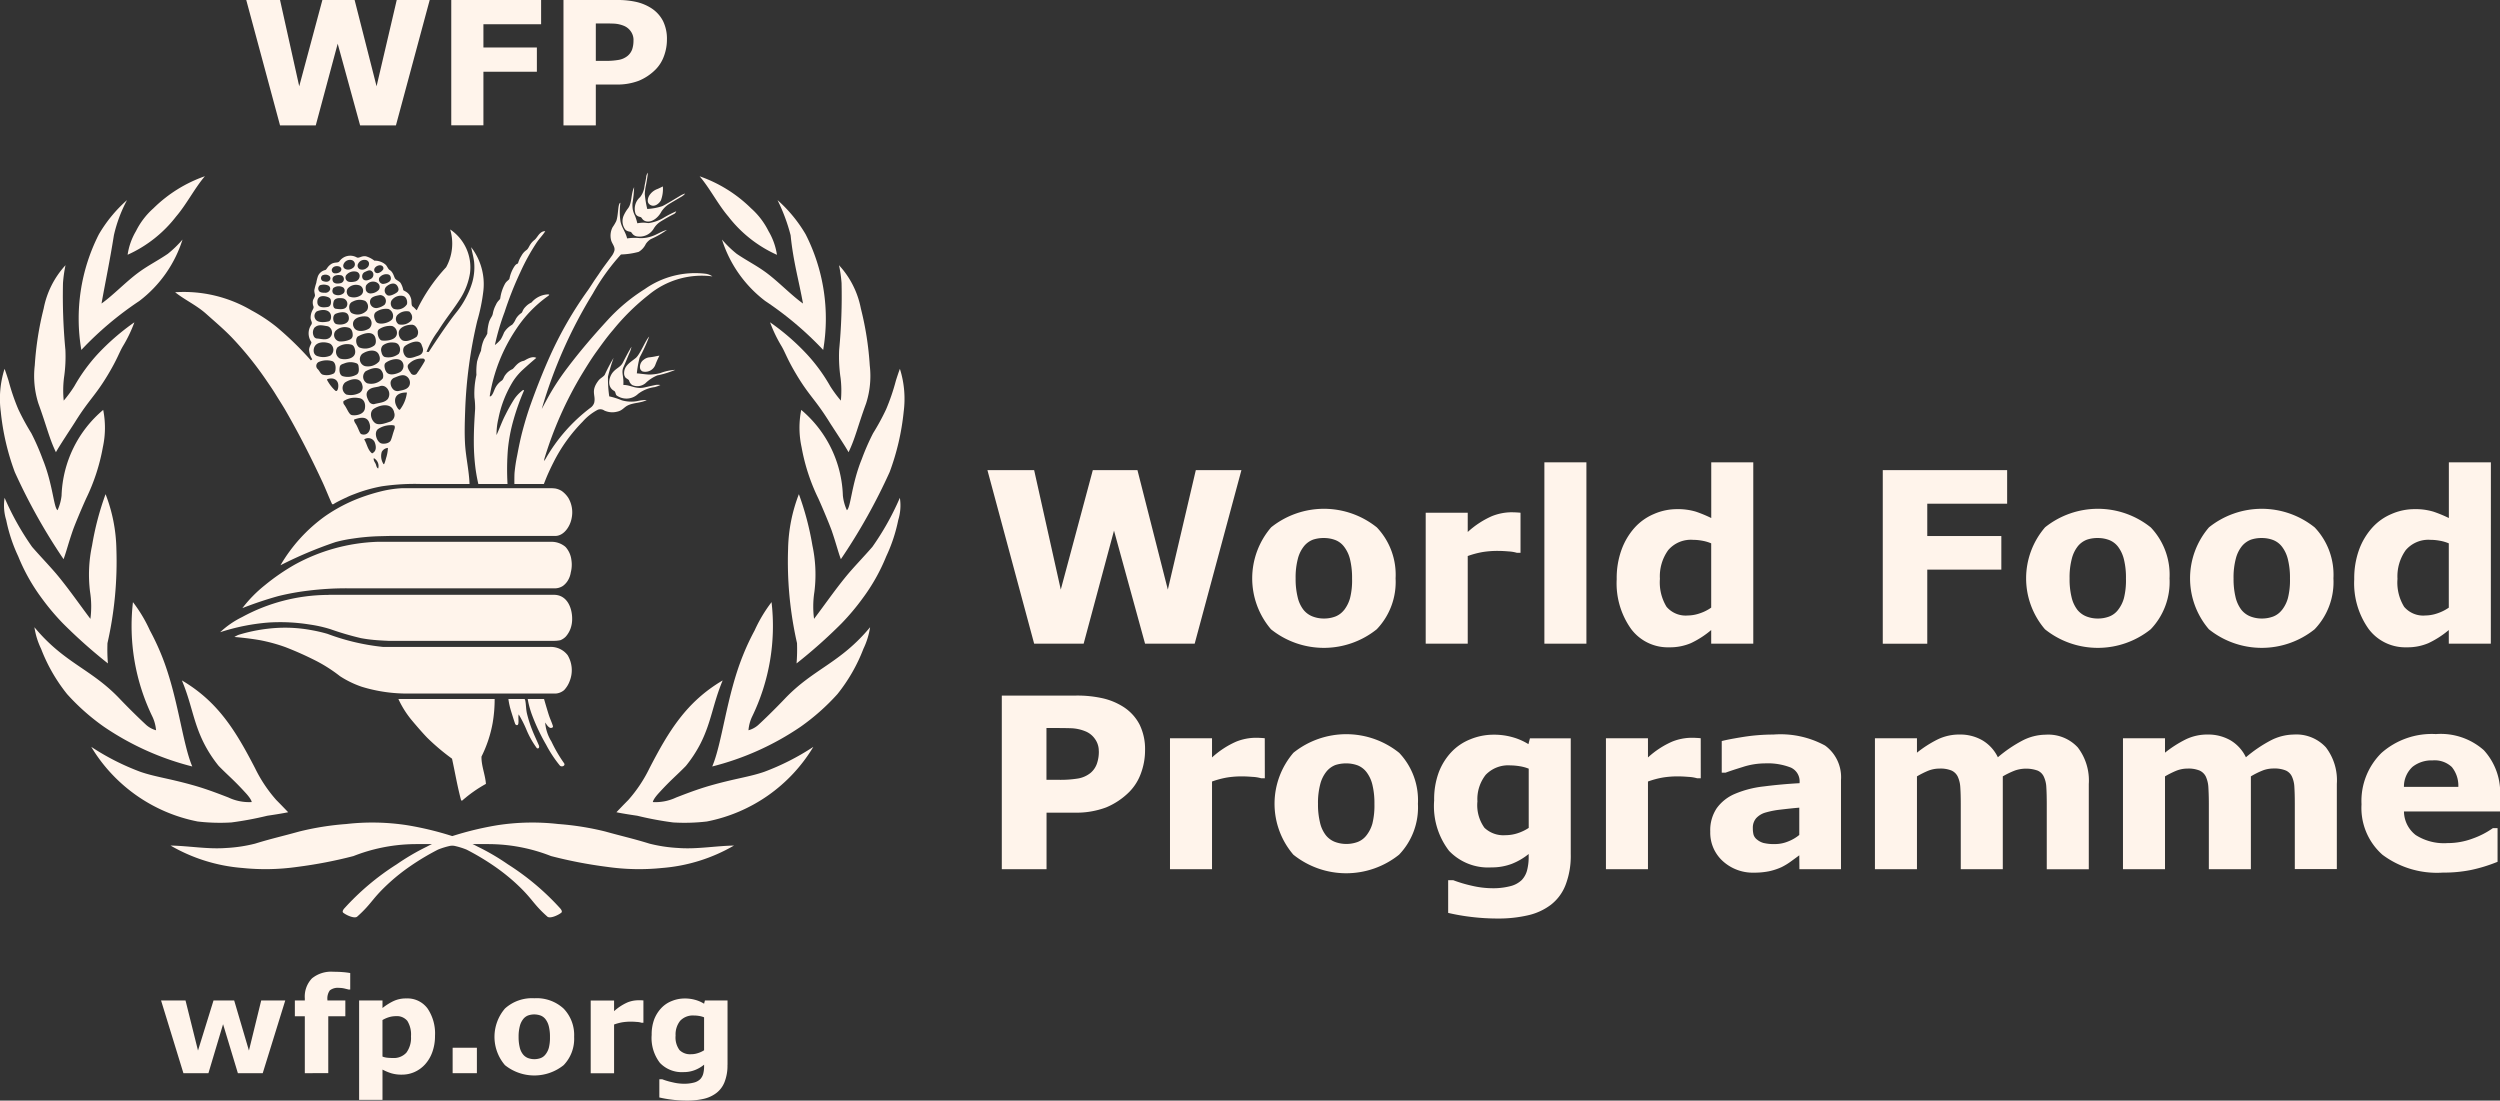 <svg xmlns="http://www.w3.org/2000/svg" width="154.659" height="68.086" viewBox="0 0 154.659 68.086">
  <rect x="0" y="0" width="154.659" height="68.086" fill="#333333" stroke="none"/>
  <g id="Group_147" data-name="Group 147" transform="translate(0 0)">
    <g id="Group_146" data-name="Group 146">
      <g id="Group_142" data-name="Group 142" transform="translate(0 10.689)">
        <path id="Path_110" data-name="Path 110" d="M141.753,80.293a13.257,13.257,0,0,1,.98-1.785c.177-.271.379-.462.555-.735a.378.378,0,0,0-.264.083c-.177.129-.258.339-.4.453-.337.265-.327.507-.5.629a1.032,1.032,0,0,0-.315.36,1.739,1.739,0,0,0-.2.437c-.028.082-.082.011-.215.192a2.116,2.116,0,0,0-.32.775c-.024.094-.183.143-.285.338a2.6,2.6,0,0,0-.286.887c-.014.089-.165.15-.269.4a1.794,1.794,0,0,0-.189.539c-.039.2-.131.228-.233.517a2.983,2.983,0,0,0-.109.724,2.326,2.326,0,0,1-.189.329,2.263,2.263,0,0,0-.2.73,4.561,4.561,0,0,0-.244.668,4.051,4.051,0,0,0-.04.828,5.162,5.162,0,0,0-.124,1.4,4.561,4.561,0,0,1,.043.707c-.046.713-.084,1.3-.08,2.109a13.233,13.233,0,0,0,.1,1.545c.073.554.179.986.179.986h1.805a15.908,15.908,0,0,1,.023-2.142,10.131,10.131,0,0,1,.354-1.846,14.084,14.084,0,0,1,.634-1.773c.008-.019,0-.1-.093-.021a2.36,2.36,0,0,0-.494.52,10.63,10.63,0,0,0-.55.978c-.214.409-.331.765-.554,1.26a4.14,4.14,0,0,1,.118-1.03,6.779,6.779,0,0,1,.239-.894,7.07,7.07,0,0,1,.673-1.418,3.719,3.719,0,0,1,.625-.728c.27-.247.522-.467.806-.708-.3-.153-.7.167-.775.182-.42.082-.591.472-.72.525a1.048,1.048,0,0,0-.417.344c-.1.116-.128.3-.231.36a1.2,1.2,0,0,0-.414.492c-.049.093-.182.53-.327.476a10.332,10.332,0,0,1,1.618-4.125,7.663,7.663,0,0,1,1.973-2.066c.114-.081.136-.118-.023-.114a1.415,1.415,0,0,0-.981.5,1.129,1.129,0,0,0-.379.278c-.178.176-.176.325-.244.371a1.1,1.1,0,0,0-.355.384,1.167,1.167,0,0,1-.219.343,1.348,1.348,0,0,0-.5.48,3.441,3.441,0,0,1-.2.42,2.038,2.038,0,0,1-.369.357,14.5,14.5,0,0,1,.6-2.038A21.252,21.252,0,0,1,141.753,80.293Z" transform="translate(-109.556 -74.157)" fill="#fff4eb"/>
        <path id="Path_111" data-name="Path 111" d="M150.4,80.718a23.5,23.5,0,0,1,2.336-4.038c.123-.177.232-.349.339-.515.047-.075.277-.406.326-.476.311-.473.444-.617.765-1.069a1.1,1.1,0,0,0,.194-.36c.068-.265-.16-.443-.21-.7a1.134,1.134,0,0,1,.1-.76,2.885,2.885,0,0,0,.223-.374c.145-.355.094-1.119.261-1.139a4.233,4.233,0,0,0,0,1.12c.067.408.314.652.416,1.083a3.105,3.105,0,0,1,.8-.017,2.044,2.044,0,0,0,.755-.126c.319-.108.583-.306.907-.383a5.4,5.4,0,0,1-.993.567,1.021,1.021,0,0,0-.312.3,1.123,1.123,0,0,1-.442.49,4.637,4.637,0,0,1-1.095.161A13.1,13.1,0,0,0,153.03,76.9a29.087,29.087,0,0,0-3.16,7.14c.23-.427.446-.838.693-1.243a15.967,15.967,0,0,1,.917-1.333c.784-1.034,1.56-1.936,2.431-2.887a11.114,11.114,0,0,1,2.328-1.951A5.409,5.409,0,0,1,160,75.675a.959.959,0,0,1,.427.163,5.146,5.146,0,0,0-3.948,1.148,13.815,13.815,0,0,0-2.2,2.168c-.359.413-.683.867-1,1.306-.337.464-.635.951-.933,1.438a23.169,23.169,0,0,0-2.308,5.2c-.016.057-.019.115-.035.172.028-.042.066-.085.092-.126a10.448,10.448,0,0,1,2.787-3.177.61.61,0,0,0,.228-.3c.124-.482-.244-.714.265-1.382.117-.152.276-.209.387-.351a10.038,10.038,0,0,1,.553-1.054,11.036,11.036,0,0,0-.35,1.16,7.664,7.664,0,0,0,.079,1.221,4.463,4.463,0,0,1,.771.242,2.114,2.114,0,0,0,.95.053,2.546,2.546,0,0,1,.6-.07c-.352.193-.825.157-1.184.34-.25.128-.324.319-.67.386a1.177,1.177,0,0,1-.77-.074.428.428,0,0,0-.416-.044,3.323,3.323,0,0,0-.931.737,9.91,9.91,0,0,0-1.8,2.514c-.14.276-.267.545-.388.823-.059.137-.207.513-.207.513h-1.823s-.006-.527.012-.718a9.672,9.672,0,0,1,.162-1.056c.105-.559.208-1.066.355-1.607s.292-1.022.473-1.529C149.555,82.715,149.957,81.7,150.4,80.718Z" transform="translate(-116.354 -69.429)" fill="#fff4eb"/>
        <path id="Path_112" data-name="Path 112" d="M87.312,151.544a13.319,13.319,0,0,1,1.824-1.257,11.431,11.431,0,0,1,5.107-1.419c.026,0,.024,0,.024,0h10.712s-.041,0,.037,0a1.319,1.319,0,0,1,.886.316,1.449,1.449,0,0,1,.364.809,1.893,1.893,0,0,1-.038.765,1.35,1.35,0,0,1-.2.534,1.174,1.174,0,0,1-.281.3.911.911,0,0,1-.569.152l-.073,0s-12.528,0-12.528,0h-.116a19.071,19.071,0,0,0-2.495.147,15.143,15.143,0,0,0-1.843.337,22.7,22.7,0,0,0-2.212.742A8.148,8.148,0,0,1,87.312,151.544Z" transform="translate(-70.917 -126.038)" fill="#fff4eb"/>
        <path id="Path_113" data-name="Path 113" d="M97.417,138.317a9.87,9.87,0,0,1,2.166-1.136,11.844,11.844,0,0,1,1.216-.381,6.98,6.98,0,0,1,1.412-.216c.129,0,.02,0,.02,0h9.185s.2.011.265.024a1.194,1.194,0,0,1,.37.146,1.589,1.589,0,0,1,.416.436,1.763,1.763,0,0,1,.2,1.258c-.09.5-.471,1.077-.992,1.091-.09,0-.27,0-.27,0h-9.95s-.578.013-.843.022a13.564,13.564,0,0,0-1.459.138,8.9,8.9,0,0,0-1.089.219,25.191,25.191,0,0,0-3.407,1.435A9.8,9.8,0,0,1,97.417,138.317Z" transform="translate(-77.305 -117.073)" fill="#fff4eb"/>
        <path id="Path_114" data-name="Path 114" d="M82.19,162.371A11.224,11.224,0,0,1,87.472,161c.041,0,.125-.007.125-.007h13.882c.832,0,1.136.827,1.132,1.494a1.752,1.752,0,0,1-.1.593,1.54,1.54,0,0,1-.309.513,1.01,1.01,0,0,1-.316.207,1.921,1.921,0,0,1-.423.041s-10.215,0-10.215,0-.551-.022-.934-.06c-.276-.027-.484-.055-.772-.108a18.174,18.174,0,0,1-1.895-.557,8.161,8.161,0,0,0-1.28-.286,11.485,11.485,0,0,0-2.543-.122,12.881,12.881,0,0,0-2.991.6A5.56,5.56,0,0,1,82.19,162.371Z" transform="translate(-67.215 -134.885)" fill="#fff4eb"/>
        <path id="Path_115" data-name="Path 115" d="M91.976,172.162a6.028,6.028,0,0,1-1.338-.651,9.306,9.306,0,0,0-1.49-.955,20.5,20.5,0,0,0-1.89-.844,10.36,10.36,0,0,0-1.6-.435c-.791-.135-1.553-.192-1.553-.192a1.507,1.507,0,0,1,.258-.133,10.161,10.161,0,0,1,2.348-.426,8.879,8.879,0,0,1,2.123.129,9.406,9.406,0,0,1,1.026.236,13.773,13.773,0,0,0,3.447.81c.061,0,.053,0,.053,0h10.242a1.31,1.31,0,0,1,1.118.51,1.808,1.808,0,0,1,.127,1.6,1.615,1.615,0,0,1-.345.561.91.91,0,0,1-.511.212c-.04,0-.106,0-.106,0H94.912A9.536,9.536,0,0,1,91.976,172.162Z" transform="translate(-69.604 -140.368)" fill="#fff4eb"/>
        <path id="Path_116" data-name="Path 116" d="M123.418,187.247c-.252-.259-.6-.657-.916-1.033a5.957,5.957,0,0,1-.878-1.374h5.956a8.678,8.678,0,0,1-.123,1.481,7.7,7.7,0,0,1-.692,2.083c-.011.58.234,1.117.275,1.688a8.212,8.212,0,0,0-1.454,1.021c-.028.025-.074.025-.092-.045-.234-.882-.359-1.666-.551-2.535A13.458,13.458,0,0,1,123.418,187.247Z" transform="translate(-96.979 -152.287)" fill="#fff4eb"/>
        <path id="Path_117" data-name="Path 117" d="M147.931,186.759a7.214,7.214,0,0,0-.488-.966c-.041.218.009.352-.019.561-.028.173-.171.1-.2.022-.084-.241-.173-.531-.248-.771a4.631,4.631,0,0,1-.169-.763h.992s.038.011.054.107c.049.248.037.494.1.782a7.764,7.764,0,0,0,.339,1.06c.118.3.271.613.4.917a.19.19,0,0,1,0,.158.087.087,0,0,1-.137,0A5.465,5.465,0,0,1,147.931,186.759Z" transform="translate(-115.356 -152.288)" fill="#fff4eb"/>
        <path id="Path_118" data-name="Path 118" d="M152.7,187.466a2.6,2.6,0,0,1-.385-1.17c.108.143.153.248.3.328.069.021.213,0,.177-.119-.067-.223-.169-.416-.267-.724-.141-.454-.279-.941-.279-.941h-1.011a5.582,5.582,0,0,0,.287,1.042,12.194,12.194,0,0,0,.855,1.791,7.529,7.529,0,0,0,.846,1.283c.108.122.373.013.259-.148A8.8,8.8,0,0,1,152.7,187.466Z" transform="translate(-118.589 -152.287)" fill="#fff4eb"/>
        <path id="Path_119" data-name="Path 119" d="M179.306,67.69a.991.991,0,0,0-.523.43c-.081.152-.133.384.019.514.266.227.586-.007.715-.24a1.992,1.992,0,0,0,.12-.862S179.448,67.63,179.306,67.69Z" transform="translate(-138.631 -66.688)" fill="#fff4eb"/>
        <path id="Path_120" data-name="Path 120" d="M177.307,66.828a1.535,1.535,0,0,1,.537-.518c.26-.159.53-.314.717-.425s.223-.194.223-.194a1.826,1.826,0,0,0-.24.1c-.462.277-.968.589-1.172.681a3.625,3.625,0,0,1-.93.175,6.167,6.167,0,0,1-.152-.924,3.386,3.386,0,0,1,.073-.546c.1-.515.118-.774.118-.774a.5.5,0,0,0-.107.3c-.033.2-.055.28-.1.523a1.307,1.307,0,0,1-.277.691.955.955,0,0,0-.277,1.031c.108.2.288.169.345.22s.092.173.264.231C176.7,67.524,177.115,67.193,177.307,66.828Z" transform="translate(-136.401 -64.408)" fill="#fff4eb"/>
        <path id="Path_121" data-name="Path 121" d="M174.839,70.293a1.32,1.32,0,0,1,.451-.468c.328-.2.573-.335.773-.438a.3.3,0,0,0,.181-.188,6.741,6.741,0,0,0-.765.391,2.4,2.4,0,0,1-.933.337c-.111,0-.193-.022-.282-.024a2.15,2.15,0,0,0-.426.037,3.213,3.213,0,0,0-.14-.454,1.614,1.614,0,0,1-.138-.38,1.789,1.789,0,0,1-.02-.414,7.528,7.528,0,0,0,.1-.984c-.206.432-.122.962-.366,1.294a2.172,2.172,0,0,0-.264.428.866.866,0,0,0,.063.869c.1.158.333.154.374.183.059.045.11.211.337.263A1.014,1.014,0,0,0,174.839,70.293Z" transform="translate(-134.411 -66.816)" fill="#fff4eb"/>
        <path id="Path_122" data-name="Path 122" d="M177.846,106.843a4.942,4.942,0,0,1,.261-.587c-.259.04-.3.069-.672.111a.7.7,0,0,0-.306.146.538.538,0,0,0-.219.538.278.278,0,0,0,.155.184A.666.666,0,0,0,177.846,106.843Z" transform="translate(-137.311 -94.944)" fill="#fff4eb"/>
        <path id="Path_123" data-name="Path 123" d="M175.527,104.158a3.122,3.122,0,0,1,.923-.2,5.758,5.758,0,0,1-1.115.345,2.314,2.314,0,0,0-.73.483.781.781,0,0,1-.807.118.478.478,0,0,1-.2-.271c-.014-.064-.145-.127-.213-.182a.42.42,0,0,1-.1-.252c-.011-.49.361-.687.719-.973.27-.217.62-1.134.833-1.324a10.82,10.82,0,0,1-.589,1.288,6.5,6.5,0,0,0-.175.986c.255.016.541.071.8.074A2.948,2.948,0,0,0,175.527,104.158Z" transform="translate(-134.676 -91.767)" fill="#fff4eb"/>
        <path id="Path_124" data-name="Path 124" d="M172.674,106.609c-.2.037-.441.1-.607.135-.575.122-.849-.16-1.309-.153.041-.527-.142-.763.007-1.1.135-.3.259-.623.374-.881a1.635,1.635,0,0,0,.122-.379s-.138.208-.535.98c-.138.271-.385.328-.606.584-.251.291-.4.906.07,1.164.094.051.08.212.148.277a1.044,1.044,0,0,0,1.335-.094,2.14,2.14,0,0,1,1.019-.417,2.1,2.1,0,0,0,.357-.129A.811.811,0,0,0,172.674,106.609Z" transform="translate(-132.196 -93.465)" fill="#fff4eb"/>
        <path id="Path_125" data-name="Path 125" d="M89.216,83.04a11.268,11.268,0,0,0,.381-1.871,3.744,3.744,0,0,0-.756-2.693c.061.314.141.58.183.91a3.429,3.429,0,0,1-.109,1.244,4.8,4.8,0,0,1-.351.881,5.525,5.525,0,0,1-.637.995c-.668.831-1.709,2.452-1.709,2.452s-.087-.006-.139-.006a5.311,5.311,0,0,1,.709-1.282c.531-.848.932-1.3,1.4-2.041a4.169,4.169,0,0,0,.58-1.541,2.82,2.82,0,0,0-1.226-2.709,3.032,3.032,0,0,1-.251,2.339,10.679,10.679,0,0,0-1.811,2.651c-.017.03-.148-.152-.255-.222s-.054-.321-.1-.482A.863.863,0,0,0,85,81.4c-.165-.2-.326-.215-.361-.277a1.267,1.267,0,0,0-.166-.436c-.071-.1-.257-.17-.331-.262s-.118-.409-.341-.537c-.106-.059-.156-.245-.258-.334a1.02,1.02,0,0,0-.689-.244,1.54,1.54,0,0,0-.519-.269c-.273-.048-.425.136-.567.07a.82.82,0,0,0-1.082.245c-.113.125-.31.007-.557.2-.216.165-.221.318-.33.337a.638.638,0,0,0-.44.385,2.5,2.5,0,0,0-.1.406,3.866,3.866,0,0,0-.122.454c0,.175.053.269.039.348-.026.113-.118.217-.129.323a.675.675,0,0,0,.03.31c.055.11-.039.208-.087.325a1.006,1.006,0,0,0-.08.432c.02.182.124.249.044.392a.94.94,0,0,0-.007,1.064c.055.084-.122.249-.133.493a1.233,1.233,0,0,0,.191.575c.009.042-.07.04-.073.085A19.807,19.807,0,0,0,76.8,83.407a10.071,10.071,0,0,0-1.542-1.018,8.255,8.255,0,0,0-4.73-1.126c.584.47,1.32.8,1.92,1.337.567.507,1.081.938,1.6,1.476a20.948,20.948,0,0,1,2.159,2.69c.2.294.339.49.529.8s.4.632.58.936c.88,1.527,1.6,2.941,2.328,4.505.2.433.373.886.572,1.316.052.117.129.031.182,0,.264-.153.545-.281.819-.41.219-.1.418-.169.612-.244a9.362,9.362,0,0,1,1.478-.4,13.992,13.992,0,0,1,2.413-.144h3.02c-.031-.843-.231-1.66-.279-2.506-.037-.684-.015-1.345.009-2.033A28.253,28.253,0,0,1,89.216,83.04Zm-3.443,1.472c.056.163.132.283.067.446-.074.2-.268.226-.45.293s-.454.14-.6-.009c-.164-.168-.23-.514-.034-.661C85.016,84.391,85.641,84.13,85.774,84.512Zm-2.1,3.366c-.2.224-.522.217-.838.309A.331.331,0,0,1,82.509,88c-.117-.21-.234-.489-.01-.691.187-.17.44-.156.666-.222a.385.385,0,0,1,.352.016A.543.543,0,0,1,83.678,87.877Zm.395.8a.451.451,0,0,1-.228.585c-.295.1-.693.255-.928.1-.269-.179-.4-.693-.09-.892C83.193,88.227,83.919,88.07,84.073,88.677Zm-3.734-6.85c.08-.228.364-.214.578-.188a.353.353,0,0,1,.223.517c-.129.2-.425.159-.661.129C80.287,82.26,80.275,82.006,80.339,81.827Zm-.057-.753a.155.155,0,0,1,.094-.109.548.548,0,0,1,.551,0,.242.242,0,0,1,.022.362.526.526,0,0,1-.585.056A.246.246,0,0,1,80.282,81.073Zm1.736.377a.768.768,0,0,1-.724.073.362.362,0,0,1-.082-.493.682.682,0,0,1,.749-.185A.356.356,0,0,1,82.017,81.45Zm.268.345a.439.439,0,0,1,.115.585.78.78,0,0,1-.957.165c-.162-.118-.247-.593.082-.708A.879.879,0,0,1,82.285,81.8Zm-1.818.795c.252-.1.723-.2.8.165.107.48-.46.559-.763.476C80.273,83.168,80.231,82.686,80.467,82.591Zm-.033,1.083a.815.815,0,0,1,.834-.219c.174.047.255.249.249.476a.288.288,0,0,1-.17.257,1.377,1.377,0,0,1-.658.116A.407.407,0,0,1,80.434,83.673Zm.138,1a1,1,0,0,1,.829-.178c.17.024.244.2.267.382.067.513-.623.6-.951.48A.474.474,0,0,1,80.572,84.669Zm.99-1.29c-.17-.526.487-.692.869-.61a.443.443,0,0,1,.108.729C82.232,83.7,81.687,83.762,81.562,83.378Zm2.644.587c-.148.273-.651.307-.876.278-.16-.022-.272-.278-.267-.493a.229.229,0,0,1,.112-.224,1.216,1.216,0,0,1,.777-.182A.444.444,0,0,1,84.207,83.965Zm.138.535a.474.474,0,0,1,.021.565,1.043,1.043,0,0,1-.851.2c-.135-.033-.2-.2-.218-.306a.4.4,0,0,1,.09-.417.941.941,0,0,1,.682-.171A.4.4,0,0,1,84.344,84.5Zm-.37-1.594c-.173.259-.869.42-1.022.155-.114-.194-.183-.467.028-.6a1.07,1.07,0,0,1,.741-.17A.457.457,0,0,1,83.974,82.906Zm-.488-.874a1.007,1.007,0,0,1-.406.188.384.384,0,0,1-.491-.315c-.043-.371.355-.427.617-.473a.366.366,0,0,1,.28.6Zm-1.625,1.947c.289-.166.908-.383,1.055.088.059.193.052.431-.113.517a.938.938,0,0,1-.883.084C81.691,84.524,81.661,84.093,81.861,83.979Zm.253,1.083c.3-.212.9-.35,1.044.115a.434.434,0,0,1,0,.351.926.926,0,0,1-.876.3A.448.448,0,0,1,82.114,85.062Zm.226,1.069c.251-.127.613-.281.882-.107a.545.545,0,0,1,.163.553.94.94,0,0,1-.981.308A.451.451,0,0,1,82.34,86.131Zm1.211-.019c-.062-.156-.118-.389,0-.486.25-.2.815-.367,1.029-.07a.45.45,0,0,1-.146.647C84.187,86.332,83.693,86.481,83.551,86.112Zm1.691-2.835c.12.014.228.145.286.29a.446.446,0,0,1-.061.446c-.144.1-.6.375-.89.209a.532.532,0,0,1-.213-.421C84.332,83.4,84.935,83.243,85.242,83.277ZM85.13,82.6a.419.419,0,0,1,.017.4.807.807,0,0,1-.783.251.394.394,0,0,1-.111-.554.791.791,0,0,1,.728-.248C85.04,82.458,85.078,82.523,85.13,82.6Zm-.517-1.106c.252.033.3.389.252.518a.7.7,0,0,1-.82.275.394.394,0,0,1-.138-.5A.7.7,0,0,1,84.613,81.489Zm-.283-.5c.068.2-.077.29-.232.372s-.365.161-.473.057a.335.335,0,0,1-.046-.495C83.792,80.725,84.188,80.574,84.33,80.991Zm-.656-.839a.208.208,0,0,1,.189.177.258.258,0,0,1-.108.291.729.729,0,0,1-.38.126.276.276,0,0,1-.219-.38A.545.545,0,0,1,83.674,80.152Zm-.394-.547a.176.176,0,0,1,.117.245.539.539,0,0,1-.184.172c-.163.1-.3.059-.353-.061C82.766,79.742,83.081,79.547,83.28,79.605Zm-.233,1.081a.3.3,0,0,1,.074.43.717.717,0,0,1-.471.217.3.3,0,0,1-.319-.191c-.021-.1-.039-.282.061-.366A.5.5,0,0,1,83.047,80.686Zm-.278-.634a.3.3,0,0,1-.128.378c-.168.1-.4.158-.506-.008a.3.3,0,0,1,.156-.428C82.459,79.924,82.629,79.821,82.769,80.053Zm-.924-.547a.432.432,0,0,1,.526-.227.249.249,0,0,1,.143.151.307.307,0,0,1-.134.331.427.427,0,0,1-.431.075A.246.246,0,0,1,81.844,79.505Zm.089.824a.37.37,0,0,1-.3.273c-.163.037-.389.046-.48-.054a.272.272,0,0,1-.054-.334.624.624,0,0,1,.645-.225A.27.27,0,0,1,81.933,80.329Zm-.992-.787a.425.425,0,0,1,.528-.266.27.27,0,0,1,.105.439.534.534,0,0,1-.257.137C81.092,79.9,80.87,79.777,80.941,79.541Zm-.131,1.145c-.2.058-.477.069-.536-.136-.1-.347.337-.4.563-.326A.255.255,0,0,1,80.81,80.686Zm-.568-.884a.27.27,0,0,1,.144-.132.427.427,0,0,1,.3,0c.182.075.159.3-.037.379a.512.512,0,0,1-.287.036A.2.2,0,0,1,80.242,79.8Zm-.572.4a.4.4,0,0,1,.408.059c.126.138.026.36-.214.349a.614.614,0,0,1-.236-.061A.21.21,0,0,1,79.67,80.2Zm-.162.619a.7.7,0,0,1,.493.025.223.223,0,0,1,.113.245.312.312,0,0,1-.327.2c-.146,0-.311-.009-.371-.128A.251.251,0,0,1,79.507,80.819Zm.526.767a.217.217,0,0,1,.127.169c.033.18-.015.378-.187.411-.263.047-.652.061-.65-.307C79.324,81.445,79.731,81.45,80.033,81.585Zm-.724.848c.235-.1.64-.145.806.12.1.163.072.461-.092.505s-.707.133-.837-.171A.352.352,0,0,1,79.309,82.434Zm-.143,1c.222-.211.508-.115.775-.078a.313.313,0,0,1,.15.079.424.424,0,0,1-.007.637c-.235.175-.527.061-.808.046a.241.241,0,0,1-.177-.149A.515.515,0,0,1,79.166,83.43Zm-.012,1.191c.146-.319.68-.321.971-.179a.451.451,0,0,1,.007.73,1.08,1.08,0,0,1-.75.047C79.072,85.162,79.047,84.856,79.154,84.621ZM79.329,86a.269.269,0,0,1,.085-.424,1.225,1.225,0,0,1,.834-.051c.154.051.232.274.2.516a.373.373,0,0,1-.091.239.948.948,0,0,1-.688.084C79.517,86.327,79.46,86.111,79.329,86Zm1.114,1.359a2.47,2.47,0,0,1-.5-.639c-.04-.058,0-.082.031-.092.4-.114.7.088.641.528C80.608,87.236,80.552,87.436,80.443,87.354Zm.272-1.493c.025-.109.146-.162.249-.188a1.021,1.021,0,0,1,.806-.01c.1.06.1.145.115.265.022.193-.006.351-.134.425a1.112,1.112,0,0,1-.823.107C80.686,86.413,80.666,86.088,80.716,85.861Zm.34.97c.328-.214.954-.371,1.059.206a.4.4,0,0,1-.246.48,1.153,1.153,0,0,1-.745.071A.462.462,0,0,1,81.056,86.831ZM80.972,88.2c-.034-.041-.06-.17-.02-.205a1.279,1.279,0,0,1,.914-.189c.379.034.457.387.395.679-.083.384-.667.432-.833.368S81.151,88.422,80.972,88.2Zm.708,1.178c-.04-.058-.122-.228-.061-.248.489-.168.854-.174.958.347.074.374-.181.692-.536.562C81.939,90,81.838,89.6,81.681,89.378ZM82.7,91.223c-.273-.222-.3-.582-.478-.856a.442.442,0,0,1,.642.152c.084.2.143.5-.063.658C82.775,91.194,82.721,91.245,82.7,91.223Zm.392.945c-.118-.054-.116-.205-.166-.3s-.146-.221-.106-.341A.55.55,0,0,1,83.089,92.168Zm.521-.757c-.054.154-.078.313-.146.461-.033.076-.078-.024-.079-.029a.906.906,0,0,1-.079-.7.47.47,0,0,1,.381-.25A2.1,2.1,0,0,1,83.61,91.411Zm.44-1.551c-.071.2-.106.387-.186.568s-.407.242-.591.185c-.262-.081-.485-.669-.188-.893a1.423,1.423,0,0,1,.753-.233.738.738,0,0,1,.254.024C84.141,89.632,84.11,89.693,84.05,89.86Zm.393-1.346c-.079.114-.279-.262-.305-.435-.076-.5.362-.626.727-.611A2.132,2.132,0,0,1,84.443,88.514ZM85.033,87c-.107.287-.427.318-.7.376a.382.382,0,0,1-.277-.07.574.574,0,0,1-.2-.469.368.368,0,0,1,.237-.288c.227-.088.5-.231.722-.1A.47.47,0,0,1,85.033,87Zm.922-1.451a8.365,8.365,0,0,1-.493.766.233.233,0,0,1-.368-.072c-.1-.152-.254-.366-.136-.515a1.093,1.093,0,0,1,.936-.358C85.914,85.369,86.025,85.45,85.955,85.545Zm2.686,7.579Z" transform="translate(-59.693 -73.873)" fill="#fff4eb"/>
        <g id="Group_141" data-name="Group 141" transform="translate(0 0.216)">
          <path id="Path_126" data-name="Path 126" d="M61.255,67.19A4.659,4.659,0,0,0,60.176,68.6a4,4,0,0,0-.517,1.463,7.858,7.858,0,0,0,3.006-2.374c.643-.75,1.141-1.745,1.775-2.485A8.544,8.544,0,0,0,61.255,67.19Z" transform="translate(-51.764 -65.208)" fill="#fff4eb"/>
          <path id="Path_127" data-name="Path 127" d="M49.836,72.775a8.634,8.634,0,0,1,1.741-2.115,8.621,8.621,0,0,0-.812,2.177c-.257,1.616-.5,2.748-.766,4.222.732-.522,1.505-1.343,2.283-1.916.6-.442,1.2-.737,1.819-1.16a6.766,6.766,0,0,0,.91-.883,7.681,7.681,0,0,1-2.671,3.8,20.516,20.516,0,0,0-3.589,3.029A11.5,11.5,0,0,1,49.836,72.775Z" transform="translate(-43.719 -69.186)" fill="#fff4eb"/>
          <path id="Path_128" data-name="Path 128" d="M38.322,91.759a19.324,19.324,0,0,1,.551-3.518,5.483,5.483,0,0,1,1.351-2.679,8.236,8.236,0,0,0-.156,1.1,35.352,35.352,0,0,0,.148,4.129,8.929,8.929,0,0,1-.087,1.739,6.411,6.411,0,0,0-.016,1.409,7.8,7.8,0,0,0,.655-.889A10.715,10.715,0,0,1,42.2,91.075a14.373,14.373,0,0,1,2.285-1.982,8.455,8.455,0,0,1-.72,1.495c-.24.42-.348.8-.918,1.75-.8,1.335-1.155,1.515-2.044,2.942-.193.309-.981,1.491-1.172,1.851-.417-.862-.573-1.614-1.085-3.016A5.6,5.6,0,0,1,38.322,91.759Z" transform="translate(-36.171 -80.06)" fill="#fff4eb"/>
          <path id="Path_129" data-name="Path 129" d="M31.364,115.664a15.042,15.042,0,0,1-.866-3.729,6.144,6.144,0,0,1,.233-2.654c.076.189.229.67.251.741a12.866,12.866,0,0,0,.6,1.759,14.82,14.82,0,0,0,.807,1.485,14.467,14.467,0,0,1,.7,1.6c.633,1.551.68,3,.921,3.161a2.94,2.94,0,0,0,.249-.906,7.231,7.231,0,0,1,2.575-5.3,5.654,5.654,0,0,1-.021,2.307,12.092,12.092,0,0,1-1.039,3.183c-.3.665-.707,1.641-.818,1.964-.291.841-.39,1.283-.573,1.781A36.088,36.088,0,0,1,31.364,115.664Z" transform="translate(-30.45 -97.368)" fill="#fff4eb"/>
          <path id="Path_130" data-name="Path 130" d="M33.7,144.422a11.682,11.682,0,0,1-1.464-2.6,9.77,9.77,0,0,1-.744-2.248,3.033,3.033,0,0,1-.1-1.377,16.955,16.955,0,0,0,1.7,3.035c.591.678,1.16,1.256,1.629,1.827.72.88,1.289,1.712,1.979,2.626a5.869,5.869,0,0,0-.022-1.674,8.6,8.6,0,0,1,.126-2.871,17.676,17.676,0,0,1,.834-3.17,9.88,9.88,0,0,1,.669,3.388,22.807,22.807,0,0,1-.551,5.827,10.513,10.513,0,0,0,.027,1.257A31.608,31.608,0,0,1,35,145.965,14.38,14.38,0,0,1,33.7,144.422Z" transform="translate(-31.107 -118.305)" fill="#fff4eb"/>
          <path id="Path_131" data-name="Path 131" d="M42.638,170.389a13.5,13.5,0,0,1-2.289-2.027,10.463,10.463,0,0,1-1.608-2.8,4.656,4.656,0,0,1-.414-1.338c1.848,2.231,3.5,2.562,5.265,4.414.647.679,1.311,1.317,1.66,1.639a1.517,1.517,0,0,0,.6.322,2.463,2.463,0,0,0-.209-.808,12.858,12.858,0,0,1-1.22-7.119,8.837,8.837,0,0,1,1.047,1.749,15.256,15.256,0,0,1,.734,1.565c1.006,2.5,1.269,5.4,1.889,6.853A17.152,17.152,0,0,1,42.638,170.389Z" transform="translate(-36.198 -136.327)" fill="#fff4eb"/>
          <path id="Path_132" data-name="Path 132" d="M60,189.377a11.946,11.946,0,0,1-2.081-.059,9.9,9.9,0,0,1-6.585-4.619,15.049,15.049,0,0,0,3.032,1.542c.911.317,1.777.41,3.3.841.918.259,1.829.628,2.149.748a2.982,2.982,0,0,0,1.447.285s0-.156-.38-.569c-.759-.83-1.036-1.027-1.661-1.663a7.886,7.886,0,0,1-.911-1.4c-.676-1.341-.75-2.418-1.367-3.893,2.248,1.323,3.342,3.141,4.53,5.437a8.7,8.7,0,0,0,1.311,1.963c.3.3.733.754.733.754s-.314.074-1.289.217A20.736,20.736,0,0,1,60,189.377Z" transform="translate(-45.69 -149.402)" fill="#fff4eb"/>
          <path id="Path_133" data-name="Path 133" d="M84.134,213.295a19.588,19.588,0,0,1,3.32.854,9.458,9.458,0,0,1,1.037.473,14.164,14.164,0,0,1,1.863,1.092,15.71,15.71,0,0,1,3.22,2.708c.022.024.188.2.078.287-.2.158-.7.381-.86.237-.941-.837-.892-1.1-2.029-2.133a12.453,12.453,0,0,0-1.259-.991,15.312,15.312,0,0,0-1.712-1.021,4.6,4.6,0,0,0-1.785-.334l.008,0c-.207-.007-1.39-.012-1.664,0a10.623,10.623,0,0,0-3.552.734,27.711,27.711,0,0,1-3.46.668,13.99,13.99,0,0,1-3.408.069,10.491,10.491,0,0,1-4.449-1.387c1.14.02,2.313.238,3.449.15a9.14,9.14,0,0,0,1.778-.268c1.043-.321,1.641-.445,2.746-.753a17.29,17.29,0,0,1,2.9-.461A14.178,14.178,0,0,1,84.134,213.295Z" transform="translate(-58.932 -173.147)" fill="#fff4eb"/>
          <path id="Path_134" data-name="Path 134" d="M193.755,67.19a4.668,4.668,0,0,1,1.08,1.415,4.013,4.013,0,0,1,.52,1.463,7.859,7.859,0,0,1-3.01-2.374c-.643-.75-1.14-1.745-1.774-2.485A8.538,8.538,0,0,1,193.755,67.19Z" transform="translate(-147.29 -65.208)" fill="#fff4eb"/>
          <path id="Path_135" data-name="Path 135" d="M200.861,72.775a8.687,8.687,0,0,0-1.739-2.115,11.055,11.055,0,0,1,.811,2.177c.163,1.628.5,2.748.766,4.222-.733-.522-1.507-1.343-2.282-1.916-.6-.442-1.2-.737-1.82-1.16a6.7,6.7,0,0,1-.911-.883,7.67,7.67,0,0,0,2.673,3.8,20.6,20.6,0,0,1,3.588,3.029A11.5,11.5,0,0,0,200.861,72.775Z" transform="translate(-151.022 -69.186)" fill="#fff4eb"/>
          <path id="Path_136" data-name="Path 136" d="M212.856,91.759a19.112,19.112,0,0,0-.55-3.518,5.471,5.471,0,0,0-1.352-2.679,8.2,8.2,0,0,1,.158,1.1,34.892,34.892,0,0,1-.148,4.129,9.056,9.056,0,0,0,.086,1.739,6.389,6.389,0,0,1,.018,1.409,7.839,7.839,0,0,1-.656-.889,10.561,10.561,0,0,0-1.439-1.975,14.24,14.24,0,0,0-2.285-1.982,8.609,8.609,0,0,0,.721,1.495c.241.42.348.8.918,1.75.8,1.335,1.157,1.515,2.044,2.942.193.309.983,1.491,1.173,1.851.417-.862.572-1.614,1.085-3.016A5.559,5.559,0,0,0,212.856,91.759Z" transform="translate(-159.05 -80.06)" fill="#fff4eb"/>
          <path id="Path_137" data-name="Path 137" d="M219,115.664a15.044,15.044,0,0,0,.867-3.729,6.178,6.178,0,0,0-.234-2.654c-.075.189-.231.67-.251.741a13.085,13.085,0,0,1-.6,1.759,14.4,14.4,0,0,1-.808,1.485,14.312,14.312,0,0,0-.7,1.6c-.633,1.551-.68,3-.921,3.161a2.88,2.88,0,0,1-.248-.906,7.228,7.228,0,0,0-2.576-5.3,5.64,5.64,0,0,0,.022,2.307,12.078,12.078,0,0,0,1.041,3.183c.3.665.7,1.641.817,1.964.288.841.388,1.283.572,1.781A36.017,36.017,0,0,0,219,115.664Z" transform="translate(-163.962 -97.368)" fill="#fff4eb"/>
          <path id="Path_138" data-name="Path 138" d="M215.26,144.422a11.663,11.663,0,0,0,1.464-2.6,9.8,9.8,0,0,0,.744-2.248,3.034,3.034,0,0,0,.1-1.377,16.793,16.793,0,0,1-1.7,3.035c-.59.678-1.159,1.256-1.628,1.827-.719.88-1.289,1.712-1.98,2.626a5.91,5.91,0,0,1,.022-1.674,8.627,8.627,0,0,0-.124-2.871,17.845,17.845,0,0,0-.836-3.17,9.924,9.924,0,0,0-.668,3.388,22.775,22.775,0,0,0,.552,5.827,10.866,10.866,0,0,1-.028,1.257,31.415,31.415,0,0,0,2.789-2.482A14.342,14.342,0,0,0,215.26,144.422Z" transform="translate(-161.9 -118.305)" fill="#fff4eb"/>
          <path id="Path_139" data-name="Path 139" d="M198.91,170.389a13.574,13.574,0,0,0,2.288-2.027,10.47,10.47,0,0,0,1.607-2.8,4.691,4.691,0,0,0,.414-1.338c-1.847,2.231-3.5,2.562-5.266,4.414-.647.679-1.307,1.317-1.658,1.639a1.512,1.512,0,0,1-.6.322,2.442,2.442,0,0,1,.208-.808,12.842,12.842,0,0,0,1.22-7.119,8.937,8.937,0,0,0-1.046,1.749,14.763,14.763,0,0,0-.731,1.565c-1.008,2.5-1.272,5.4-1.893,6.853A17.161,17.161,0,0,0,198.91,170.389Z" transform="translate(-149.392 -136.327)" fill="#fff4eb"/>
          <path id="Path_140" data-name="Path 140" d="M175.03,189.377a11.943,11.943,0,0,0,2.081-.059A9.894,9.894,0,0,0,183.7,184.7a15.1,15.1,0,0,1-3.031,1.542c-.913.317-1.778.41-3.3.841-.921.259-1.83.628-2.151.748a2.983,2.983,0,0,1-1.447.285s0-.156.38-.569c.76-.83,1.038-1.027,1.661-1.663a7.986,7.986,0,0,0,.914-1.4c.674-1.341.75-2.418,1.365-3.893-2.247,1.323-3.344,3.141-4.531,5.437a8.657,8.657,0,0,1-1.31,1.963c-.3.3-.732.754-.732.754s.312.074,1.292.217A20.421,20.421,0,0,0,175.03,189.377Z" transform="translate(-133.384 -149.402)" fill="#fff4eb"/>
          <path id="Path_141" data-name="Path 141" d="M118.433,213.295a19.639,19.639,0,0,0-3.318.854,9.224,9.224,0,0,0-1.038.473,14.236,14.236,0,0,0-1.861,1.092,15.711,15.711,0,0,0-3.222,2.708c-.022.024-.188.2-.078.287.2.158.7.381.861.237.939-.837.892-1.1,2.03-2.133a12.02,12.02,0,0,1,1.258-.991,15.24,15.24,0,0,1,1.71-1.021,4.609,4.609,0,0,1,1.785-.334l-.007,0c.206-.007,1.389-.012,1.663,0a10.606,10.606,0,0,1,3.552.734,27.7,27.7,0,0,0,3.461.668,14,14,0,0,0,3.409.069,10.476,10.476,0,0,0,4.447-1.387c-1.139.02-2.311.238-3.448.15a9.132,9.132,0,0,1-1.778-.268c-1.041-.321-1.641-.445-2.745-.753a17.311,17.311,0,0,0-2.9-.461A14.186,14.186,0,0,0,118.433,213.295Z" transform="translate(-87.678 -173.147)" fill="#fff4eb"/>
        </g>
      </g>
      <g id="Group_143" data-name="Group 143" transform="translate(15.234)">
        <path id="Path_142" data-name="Path 142" d="M98.159,24.862l-2.089,7.756H93.854l-1.387-5.053L91.11,32.618H88.9l-2.09-7.756H88.9L90.087,30.2l1.433-5.339h1.994L94.872,30.2l1.248-5.339Z" transform="translate(-86.81 -24.862)" fill="#fff4eb"/>
        <path id="Path_143" data-name="Path 143" d="M139.29,26.362h-3.569V27.8h3.307v1.5h-3.307v3.314h-1.989V24.862h5.558v1.5Z" transform="translate(-121.049 -24.862)" fill="#fff4eb"/>
        <path id="Path_144" data-name="Path 144" d="M165.8,27.311a2.938,2.938,0,0,1-.182,1.017,2.262,2.262,0,0,1-.522.836,3.176,3.176,0,0,1-1.033.693,3.739,3.739,0,0,1-1.42.234H161.4v2.527h-2V24.862h3.292a5.26,5.26,0,0,1,1.247.127,2.972,2.972,0,0,1,.9.383,2.075,2.075,0,0,1,.717.787A2.488,2.488,0,0,1,165.8,27.311Zm-2.067.044a.922.922,0,0,0-.177-.564.963.963,0,0,0-.413-.329,1.861,1.861,0,0,0-.61-.138c-.2-.009-.462-.012-.791-.012H161.4v2.316h.573a4.634,4.634,0,0,0,.841-.061,1.2,1.2,0,0,0,.555-.249.962.962,0,0,0,.28-.4A1.686,1.686,0,0,0,163.73,27.355Z" transform="translate(-139.775 -24.862)" fill="#fff4eb"/>
      </g>
      <g id="Group_144" data-name="Group 144" transform="translate(9.966 60.118)">
        <path id="Path_145" data-name="Path 145" d="M75,253.835l-1.394,4.5H72.069l-.916-3.032-.906,3.032H68.7l-1.383-4.5h1.513l.772,3.1.96-3.1h1.278l.913,3.1.759-3.1Z" transform="translate(-67.319 -252.061)" fill="#fff4eb"/>
        <path id="Path_146" data-name="Path 146" d="M101.358,248.369h-.107c-.065-.016-.148-.038-.251-.062a1.458,1.458,0,0,0-.329-.038.8.8,0,0,0-.574.154.853.853,0,0,0-.149.589v.034h1.108v.978H100v3.521H98.549v-3.521h-.616v-.978h.616v-.124a1.628,1.628,0,0,1,.44-1.239,1.872,1.872,0,0,1,1.328-.411c.214,0,.408.007.581.022a4.564,4.564,0,0,1,.46.057v1.017Z" transform="translate(-89.658 -247.273)" fill="#fff4eb"/>
        <path id="Path_147" data-name="Path 147" d="M117.334,255.69a2.909,2.909,0,0,1-.169,1.013,2.26,2.26,0,0,1-.447.753,1.965,1.965,0,0,1-.652.472,1.893,1.893,0,0,1-.781.162,2.188,2.188,0,0,1-.652-.084,3.165,3.165,0,0,1-.548-.229v1.872h-1.446V253.5h1.446v.469a3.516,3.516,0,0,1,.678-.428,1.813,1.813,0,0,1,.8-.165,1.544,1.544,0,0,1,1.306.616A2.758,2.758,0,0,1,117.334,255.69Zm-1.486.03a1.6,1.6,0,0,0-.225-.954.835.835,0,0,0-.708-.294,1.479,1.479,0,0,0-.42.061,1.809,1.809,0,0,0-.411.18v2.258a1.064,1.064,0,0,0,.307.073,2.935,2.935,0,0,0,.325.016,1.047,1.047,0,0,0,.85-.333A1.541,1.541,0,0,0,115.848,255.72Z" transform="translate(-100.389 -251.727)" fill="#fff4eb"/>
        <path id="Path_148" data-name="Path 148" d="M135.549,266.23h-1.5v-1.574h1.5Z" transform="translate(-116.013 -259.957)" fill="#fff4eb"/>
        <path id="Path_149" data-name="Path 149" d="M148.543,255.708a2.35,2.35,0,0,1-.648,1.749,2.9,2.9,0,0,1-3.633,0,2.691,2.691,0,0,1,0-3.5,2.486,2.486,0,0,1,1.814-.637,2.458,2.458,0,0,1,1.82.643A2.355,2.355,0,0,1,148.543,255.708Zm-1.776,1.094a1.166,1.166,0,0,0,.211-.416,2.54,2.54,0,0,0,.07-.67,2.62,2.62,0,0,0-.072-.666,1.191,1.191,0,0,0-.2-.428.7.7,0,0,0-.308-.233,1.161,1.161,0,0,0-.76-.01.7.7,0,0,0-.31.223,1.141,1.141,0,0,0-.211.427,2.512,2.512,0,0,0-.079.687,2.59,2.59,0,0,0,.069.639,1.086,1.086,0,0,0,.2.433.742.742,0,0,0,.307.229,1.149,1.149,0,0,0,.782.006A.671.671,0,0,0,146.767,256.8Z" transform="translate(-122.991 -251.682)" fill="#fff4eb"/>
        <path id="Path_150" data-name="Path 150" d="M168.93,255.173H168.8a1.175,1.175,0,0,0-.3-.048c-.137-.013-.249-.017-.34-.017a3.4,3.4,0,0,0-.543.04,3.079,3.079,0,0,0-.509.137V258.3h-1.446v-4.5h1.446v.66a3.1,3.1,0,0,1,.828-.542,1.813,1.813,0,0,1,.647-.132c.051,0,.108,0,.173,0s.119.005.167.01v1.376Z" transform="translate(-139.085 -252.023)" fill="#fff4eb"/>
        <path id="Path_151" data-name="Path 151" d="M184.268,257.485a2.746,2.746,0,0,1-.181,1.064,1.568,1.568,0,0,1-.505.678,2.049,2.049,0,0,1-.781.36,4.481,4.481,0,0,1-1.037.109,7.256,7.256,0,0,1-.924-.056,7.36,7.36,0,0,1-.787-.137v-1.127h.175a4.186,4.186,0,0,0,.645.19,2.989,2.989,0,0,0,.68.088,2.365,2.365,0,0,0,.652-.075.847.847,0,0,0,.381-.211.783.783,0,0,0,.181-.329,1.82,1.82,0,0,0,.055-.481v-.084a2.081,2.081,0,0,1-.576.336,1.884,1.884,0,0,1-.7.124,1.861,1.861,0,0,1-1.456-.569,2.525,2.525,0,0,1-.512-1.731,2.681,2.681,0,0,1,.157-.962,2.163,2.163,0,0,1,.44-.7,1.776,1.776,0,0,1,.65-.436,2.087,2.087,0,0,1,.791-.156,2.294,2.294,0,0,1,.662.087,2.034,2.034,0,0,1,.543.237l.051-.2h1.4v3.983Zm-1.447-.9v-2.04a1.431,1.431,0,0,0-.3-.084,2.023,2.023,0,0,0-.326-.028,1.076,1.076,0,0,0-.852.326,1.346,1.346,0,0,0-.284.912,1.314,1.314,0,0,0,.242.9.928.928,0,0,0,.718.257,1.327,1.327,0,0,0,.423-.069A1.591,1.591,0,0,0,182.821,256.584Z" transform="translate(-149.23 -251.728)" fill="#fff4eb"/>
      </g>
      <g id="Group_145" data-name="Group 145" transform="translate(61.084 28.601)">
        <path id="Path_152" data-name="Path 152" d="M272.148,132.457l-2.892,10.737h-3.07l-1.921-6.994-1.878,6.994h-3.062l-2.891-10.737h2.89l1.648,7.392,1.982-7.392h2.761l1.88,7.392,1.731-7.392Z" transform="translate(-256.433 -131.975)" fill="#fff4eb"/>
        <path id="Path_153" data-name="Path 153" d="M325.911,145.6a4.229,4.229,0,0,1-1.166,3.148,5.227,5.227,0,0,1-6.542,0,4.845,4.845,0,0,1,.01-6.307,5.227,5.227,0,0,1,6.542.008A4.253,4.253,0,0,1,325.911,145.6Zm-3.194,1.969a2.14,2.14,0,0,0,.376-.746,4.453,4.453,0,0,0,.126-1.21,4.82,4.82,0,0,0-.128-1.2,2.085,2.085,0,0,0-.363-.769,1.243,1.243,0,0,0-.554-.419,1.969,1.969,0,0,0-.7-.122,2.07,2.07,0,0,0-.669.1,1.331,1.331,0,0,0-.555.4,2.053,2.053,0,0,0-.382.772,4.559,4.559,0,0,0-.141,1.232,4.66,4.66,0,0,0,.125,1.15,1.989,1.989,0,0,0,.36.785,1.337,1.337,0,0,0,.553.409,1.916,1.916,0,0,0,.732.132,1.971,1.971,0,0,0,.675-.119A1.28,1.28,0,0,0,322.717,147.564Z" transform="translate(-300.659 -138.42)" fill="#fff4eb"/>
        <path id="Path_154" data-name="Path 154" d="M362.606,144.62h-.231a2.319,2.319,0,0,0-.533-.086c-.244-.021-.448-.03-.612-.03a5.817,5.817,0,0,0-.979.072,5.518,5.518,0,0,0-.914.245v5.422h-2.6v-8.1h2.6v1.191a5.49,5.49,0,0,1,1.491-.978,3.316,3.316,0,0,1,1.164-.241c.091,0,.2,0,.311.006s.216.012.3.022v2.474Z" transform="translate(-329.622 -139.024)" fill="#fff4eb"/>
        <path id="Path_155" data-name="Path 155" d="M386.495,141.891h-2.6V130.672h2.6Z" transform="translate(-349.438 -130.672)" fill="#fff4eb"/>
        <path id="Path_156" data-name="Path 156" d="M408.892,141.891h-2.6v-.844a5.711,5.711,0,0,1-1.251.809,3.308,3.308,0,0,1-1.349.26,2.832,2.832,0,0,1-2.359-1.141,4.856,4.856,0,0,1-.887-3.072,5.135,5.135,0,0,1,.3-1.827,4.2,4.2,0,0,1,.815-1.367,3.372,3.372,0,0,1,1.189-.84,3.534,3.534,0,0,1,1.4-.3,3.874,3.874,0,0,1,1.193.155,8.013,8.013,0,0,1,.952.394v-3.447h2.6v11.219Zm-2.6-2.228v-3.979a2.591,2.591,0,0,0-.574-.166,3.223,3.223,0,0,0-.556-.051,1.841,1.841,0,0,0-1.531.639,2.763,2.763,0,0,0-.512,1.773,2.9,2.9,0,0,0,.41,1.73,1.557,1.557,0,0,0,1.319.538,2.312,2.312,0,0,0,.745-.135A2.642,2.642,0,0,0,406.288,139.663Z" transform="translate(-361.515 -130.672)" fill="#fff4eb"/>
        <path id="Path_157" data-name="Path 157" d="M469.05,134.535h-4.941v2h4.582v2.078h-4.582v4.584h-2.753V132.458h7.694Z" transform="translate(-405.965 -131.975)" fill="#fff4eb"/>
        <path id="Path_158" data-name="Path 158" d="M503.04,145.6a4.227,4.227,0,0,1-1.164,3.148,5.227,5.227,0,0,1-6.542,0,4.839,4.839,0,0,1,.006-6.307,5.227,5.227,0,0,1,6.542.008A4.249,4.249,0,0,1,503.04,145.6Zm-3.2,1.969a2.071,2.071,0,0,0,.379-.746,4.518,4.518,0,0,0,.125-1.21,4.667,4.667,0,0,0-.128-1.2,2.13,2.13,0,0,0-.359-.769,1.28,1.28,0,0,0-.557-.419,1.962,1.962,0,0,0-.7-.122,2.025,2.025,0,0,0-.665.1,1.332,1.332,0,0,0-.561.4,2.064,2.064,0,0,0-.377.772,4.527,4.527,0,0,0-.14,1.232,4.662,4.662,0,0,0,.121,1.15,2.048,2.048,0,0,0,.359.785,1.359,1.359,0,0,0,.553.409,1.917,1.917,0,0,0,.731.132,1.949,1.949,0,0,0,.675-.119A1.241,1.241,0,0,0,499.844,147.564Z" transform="translate(-429.909 -138.42)" fill="#fff4eb"/>
        <path id="Path_159" data-name="Path 159" d="M540.551,145.6a4.226,4.226,0,0,1-1.163,3.148,5.227,5.227,0,0,1-6.541,0,4.84,4.84,0,0,1,.007-6.307,5.225,5.225,0,0,1,6.54.008A4.244,4.244,0,0,1,540.551,145.6Zm-3.194,1.969a2.093,2.093,0,0,0,.378-.746,4.5,4.5,0,0,0,.128-1.21,4.657,4.657,0,0,0-.131-1.2,2.088,2.088,0,0,0-.36-.769,1.279,1.279,0,0,0-.556-.419,1.964,1.964,0,0,0-.7-.122,2.043,2.043,0,0,0-.664.1,1.366,1.366,0,0,0-.56.4,2.04,2.04,0,0,0-.378.772,4.534,4.534,0,0,0-.141,1.232,4.808,4.808,0,0,0,.122,1.15,2.085,2.085,0,0,0,.361.785,1.342,1.342,0,0,0,.552.409,1.919,1.919,0,0,0,.73.132,1.96,1.96,0,0,0,.675-.119A1.256,1.256,0,0,0,537.357,147.564Z" transform="translate(-457.281 -138.42)" fill="#fff4eb"/>
        <path id="Path_160" data-name="Path 160" d="M577.7,141.891h-2.6v-.844a5.727,5.727,0,0,1-1.255.809,3.292,3.292,0,0,1-1.345.26,2.838,2.838,0,0,1-2.363-1.141,4.874,4.874,0,0,1-.886-3.072,5.168,5.168,0,0,1,.3-1.827,4.173,4.173,0,0,1,.819-1.367,3.353,3.353,0,0,1,1.186-.84,3.527,3.527,0,0,1,1.4-.3,3.835,3.835,0,0,1,1.192.155,8.018,8.018,0,0,1,.956.394v-3.447h2.6Zm-2.6-2.228v-3.979a2.6,2.6,0,0,0-.577-.166,3.229,3.229,0,0,0-.555-.051,1.842,1.842,0,0,0-1.532.639,2.781,2.781,0,0,0-.51,1.773,2.871,2.871,0,0,0,.411,1.73,1.548,1.548,0,0,0,1.317.538,2.356,2.356,0,0,0,.748-.135A2.778,2.778,0,0,0,575.1,139.663Z" transform="translate(-484.693 -130.672)" fill="#fff4eb"/>
        <path id="Path_161" data-name="Path 161" d="M268.6,187.449a4.058,4.058,0,0,1-.252,1.41,3.144,3.144,0,0,1-.721,1.156,4.432,4.432,0,0,1-1.432.96,5.217,5.217,0,0,1-1.966.325h-1.723v3.5h-2.768V184.058H264.3a7.178,7.178,0,0,1,1.727.178,4.07,4.07,0,0,1,1.244.528,2.864,2.864,0,0,1,.992,1.091A3.433,3.433,0,0,1,268.6,187.449Zm-2.862.06a1.254,1.254,0,0,0-.246-.78,1.308,1.308,0,0,0-.57-.455,2.6,2.6,0,0,0-.844-.194q-.41-.015-1.1-.015h-.477v3.205h.794a6.751,6.751,0,0,0,1.164-.083,1.694,1.694,0,0,0,.771-.346,1.313,1.313,0,0,0,.383-.548A2.259,2.259,0,0,0,265.742,187.509Z" transform="translate(-258.847 -169.628)" fill="#fff4eb"/>
        <path id="Path_162" data-name="Path 162" d="M304.084,196.226h-.231a2.318,2.318,0,0,0-.533-.085c-.244-.019-.449-.03-.611-.03a5.778,5.778,0,0,0-.978.072,5.518,5.518,0,0,0-.914.246v5.423h-2.6v-8.1h2.6v1.188a5.471,5.471,0,0,1,1.489-.976,3.287,3.287,0,0,1,1.166-.241c.092,0,.194,0,.308.006s.216.011.3.023Z" transform="translate(-286.921 -176.682)" fill="#fff4eb"/>
        <path id="Path_163" data-name="Path 163" d="M331.024,197.2a4.228,4.228,0,0,1-1.166,3.147,5.226,5.226,0,0,1-6.541,0,4.844,4.844,0,0,1,.008-6.307,5.225,5.225,0,0,1,6.541.008A4.26,4.26,0,0,1,331.024,197.2Zm-3.194,1.965a2.091,2.091,0,0,0,.378-.743,4.66,4.66,0,0,0,.125-1.21,4.8,4.8,0,0,0-.128-1.2,2.084,2.084,0,0,0-.362-.772,1.294,1.294,0,0,0-.553-.419,2.039,2.039,0,0,0-.7-.121,2.133,2.133,0,0,0-.668.1,1.339,1.339,0,0,0-.558.407,2.061,2.061,0,0,0-.381.773,4.54,4.54,0,0,0-.141,1.23,4.671,4.671,0,0,0,.125,1.15,1.988,1.988,0,0,0,.36.784,1.347,1.347,0,0,0,.552.409,2.035,2.035,0,0,0,1.4.014A1.249,1.249,0,0,0,327.829,199.166Z" transform="translate(-304.39 -176.075)" fill="#fff4eb"/>
        <path id="Path_164" data-name="Path 164" d="M367.133,200.386a4.99,4.99,0,0,1-.325,1.918,2.846,2.846,0,0,1-.909,1.22,3.691,3.691,0,0,1-1.409.646,8.075,8.075,0,0,1-1.863.2,13.587,13.587,0,0,1-1.663-.1,12.892,12.892,0,0,1-1.414-.248V202h.315a8.389,8.389,0,0,0,1.159.344,5.662,5.662,0,0,0,1.225.152,4.235,4.235,0,0,0,1.171-.134,1.55,1.55,0,0,0,.686-.378,1.381,1.381,0,0,0,.324-.591,3.207,3.207,0,0,0,.1-.866v-.149a3.93,3.93,0,0,1-1.037.607,3.459,3.459,0,0,1-1.267.222,3.336,3.336,0,0,1-2.623-1.026,4.535,4.535,0,0,1-.92-3.113,4.808,4.808,0,0,1,.281-1.731,3.8,3.8,0,0,1,.79-1.27,3.26,3.26,0,0,1,1.17-.786,3.74,3.74,0,0,1,1.424-.283,4.162,4.162,0,0,1,1.192.157,3.713,3.713,0,0,1,.975.428l.093-.359h2.525v7.167Zm-2.6-1.622V195.1a2.547,2.547,0,0,0-.546-.15,3.781,3.781,0,0,0-.583-.053,1.928,1.928,0,0,0-1.535.587,2.434,2.434,0,0,0-.509,1.64,2.391,2.391,0,0,0,.434,1.632,1.7,1.7,0,0,0,1.292.459,2.464,2.464,0,0,0,.763-.122A2.806,2.806,0,0,0,364.531,198.765Z" transform="translate(-331.045 -176.148)" fill="#fff4eb"/>
        <path id="Path_165" data-name="Path 165" d="M403.852,196.226h-.231a2.342,2.342,0,0,0-.533-.085c-.243-.019-.448-.03-.612-.03a5.819,5.819,0,0,0-.979.072,5.387,5.387,0,0,0-.911.246v5.423h-2.6v-8.1h2.6v1.188a5.463,5.463,0,0,1,1.488-.976,3.289,3.289,0,0,1,1.167-.241c.091,0,.193,0,.309.006s.214.011.3.023Z" transform="translate(-359.721 -176.682)" fill="#fff4eb"/>
        <path id="Path_166" data-name="Path 166" d="M427.373,200.446c-.14.108-.315.233-.522.384a3.9,3.9,0,0,1-.582.353,3.779,3.779,0,0,1-.793.257,4.7,4.7,0,0,1-.9.081,2.759,2.759,0,0,1-1.932-.712,2.369,2.369,0,0,1-.778-1.826,2.438,2.438,0,0,1,.4-1.449,2.664,2.664,0,0,1,1.124-.888,6.369,6.369,0,0,1,1.788-.46q1.068-.137,2.214-.2v-.043a.933.933,0,0,0-.548-.926,3.95,3.95,0,0,0-1.616-.256,4.506,4.506,0,0,0-1.368.228q-.73.225-1.047.347h-.237V193.38q.412-.109,1.337-.257a12,12,0,0,1,1.856-.146,5.772,5.772,0,0,1,3.2.681,2.416,2.416,0,0,1,.984,2.137v5.51h-2.572Zm0-1.258V197.5c-.351.029-.734.07-1.141.119a5.356,5.356,0,0,0-.931.178,1.254,1.254,0,0,0-.594.354.892.892,0,0,0-.207.615,1.624,1.624,0,0,0,.044.408.613.613,0,0,0,.216.3,1.081,1.081,0,0,0,.4.21,2.783,2.783,0,0,0,.723.068,2.115,2.115,0,0,0,.79-.158A2.486,2.486,0,0,0,427.373,199.188Z" transform="translate(-377.147 -176.136)" fill="#fff4eb"/>
        <path id="Path_167" data-name="Path 167" d="M467.452,195.578v5.741h-2.6v-4.044c0-.4-.009-.733-.028-1.007a1.816,1.816,0,0,0-.159-.675.789.789,0,0,0-.391-.378,1.8,1.8,0,0,0-.74-.119,1.9,1.9,0,0,0-.744.153,5.634,5.634,0,0,0-.648.329v5.741h-2.6v-8.1h2.6v.893a7.091,7.091,0,0,1,1.284-.822,3.05,3.05,0,0,1,1.352-.3,2.744,2.744,0,0,1,1.41.357,2.441,2.441,0,0,1,.959,1.05,8.23,8.23,0,0,1,1.514-1.031A3.175,3.175,0,0,1,470.1,193a2.487,2.487,0,0,1,1.992.788,3.365,3.365,0,0,1,.68,2.263v5.272h-2.6v-4.044c0-.4-.008-.738-.026-1.013a1.719,1.719,0,0,0-.156-.669.75.75,0,0,0-.388-.378,2.148,2.148,0,0,0-1.385-.009A5.087,5.087,0,0,0,467.452,195.578Z" transform="translate(-404.636 -176.15)" fill="#fff4eb"/>
        <path id="Path_168" data-name="Path 168" d="M524.227,195.578v5.741h-2.6v-4.044c0-.4-.012-.733-.028-1.007a1.849,1.849,0,0,0-.158-.675.805.805,0,0,0-.394-.378,1.81,1.81,0,0,0-.741-.119,1.891,1.891,0,0,0-.741.153,5.67,5.67,0,0,0-.65.329v5.741h-2.6v-8.1h2.6v.893a7.111,7.111,0,0,1,1.284-.822,3.051,3.051,0,0,1,1.354-.3,2.76,2.76,0,0,1,1.411.357,2.44,2.44,0,0,1,.956,1.05,8.372,8.372,0,0,1,1.513-1.031,3.184,3.184,0,0,1,1.44-.375,2.483,2.483,0,0,1,1.992.788,3.344,3.344,0,0,1,.68,2.263v5.272h-2.6v-4.044q0-.6-.026-1.013a1.746,1.746,0,0,0-.153-.669.758.758,0,0,0-.391-.378,1.845,1.845,0,0,0-.75-.119,1.873,1.873,0,0,0-.634.11A4.914,4.914,0,0,0,524.227,195.578Z" transform="translate(-446.064 -176.15)" fill="#fff4eb"/>
        <path id="Path_169" data-name="Path 169" d="M579.5,197.674h-5.944a1.873,1.873,0,0,0,.724,1.457,3.246,3.246,0,0,0,1.966.5,4.427,4.427,0,0,0,1.594-.293,5.137,5.137,0,0,0,1.219-.634h.287v2.084a9.519,9.519,0,0,1-1.657.509,8.577,8.577,0,0,1-1.724.159,5.626,5.626,0,0,1-3.735-1.1,3.856,3.856,0,0,1-1.3-3.122,4.172,4.172,0,0,1,1.229-3.175,4.689,4.689,0,0,1,3.372-1.172,4.013,4.013,0,0,1,2.969,1,3.882,3.882,0,0,1,1,2.873Zm-2.581-1.521a1.833,1.833,0,0,0-.4-1.226,1.548,1.548,0,0,0-1.191-.412,1.907,1.907,0,0,0-1.234.391,1.659,1.659,0,0,0-.54,1.247Z" transform="translate(-485.922 -176.075)" fill="#fff4eb"/>
      </g>
    </g>
  </g>
</svg>

